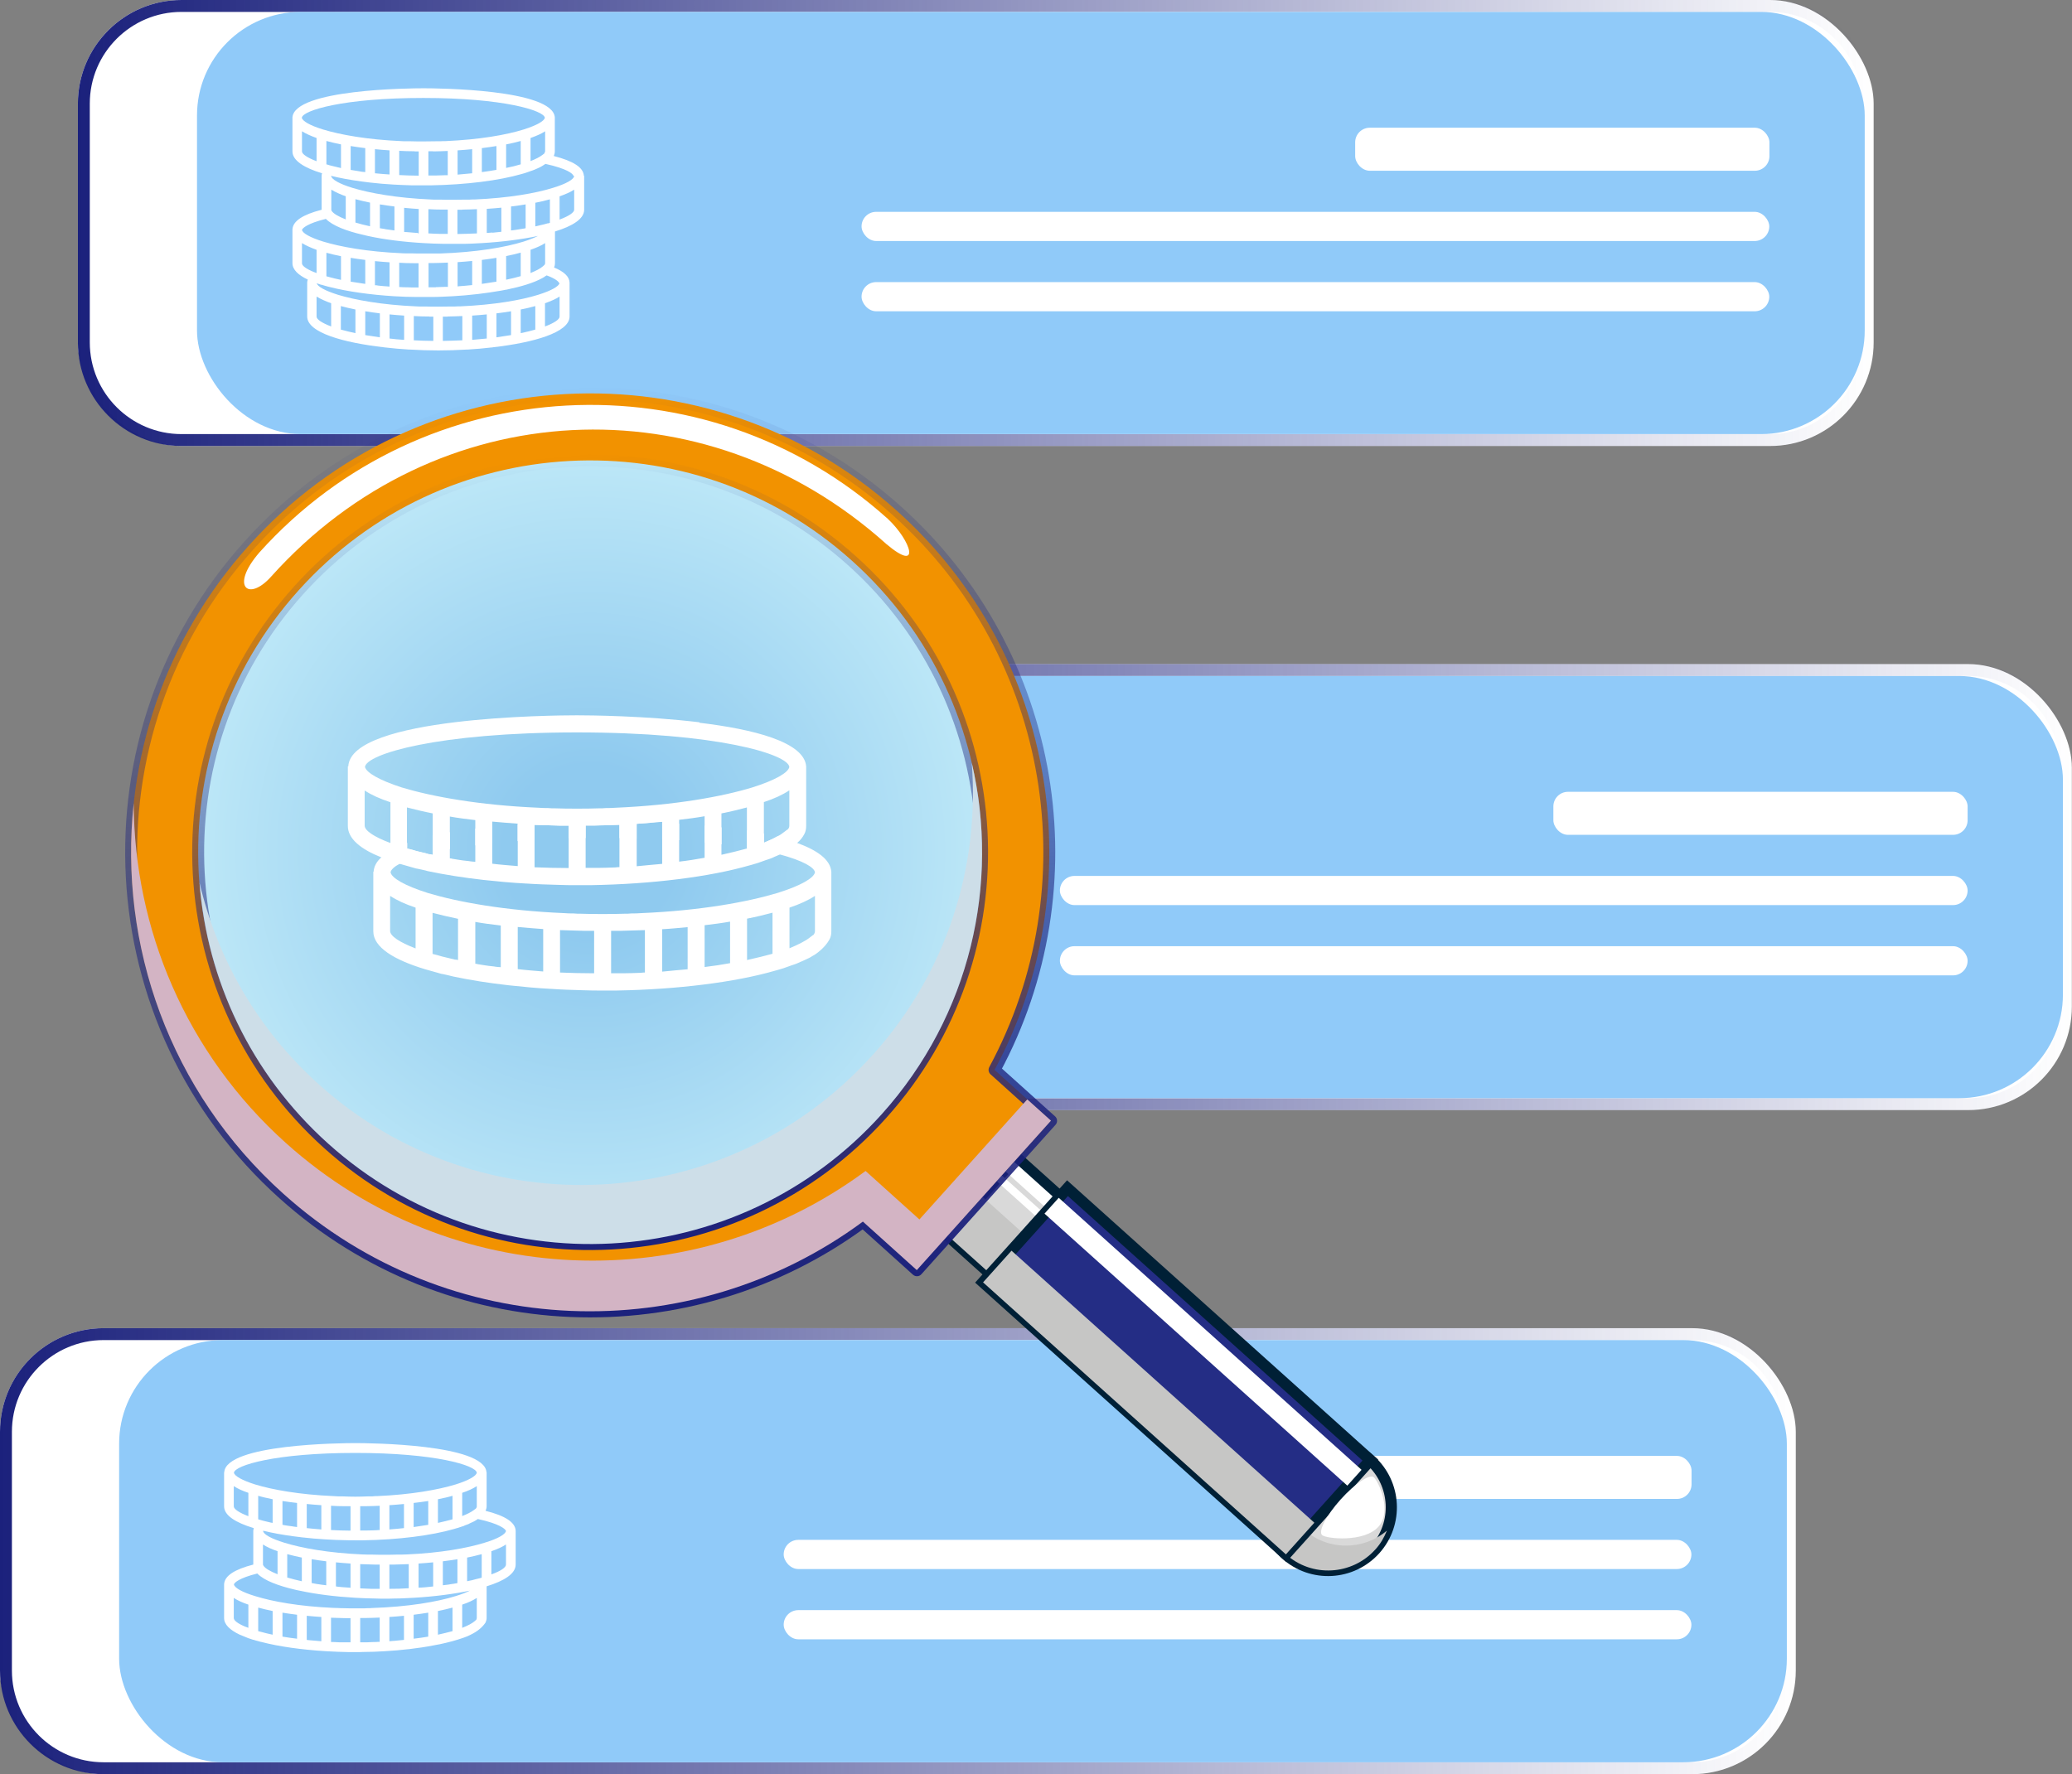 <?xml version="1.0" encoding="UTF-8"?>
<svg xmlns="http://www.w3.org/2000/svg" xmlns:xlink="http://www.w3.org/1999/xlink" viewBox="0 0 139.15 119.18">
  <rect x="0" y="0" width="139.15" height="119.18" fill="#808080" stroke="none"/>
  <defs>
    <style>
      .cls-1 {
        fill: #90caf9;
      }

      .cls-2 {
        fill: url(#linear-gradient-2);
      }

      .cls-3 {
        fill: #cddee8;
      }

      .cls-3, .cls-4, .cls-5 {
        mix-blend-mode: multiply;
      }

      .cls-6 {
        fill: #d3b4c4;
      }

      .cls-7 {
        fill: #f29200;
        stroke: url(#linear-gradient-4);
      }

      .cls-7, .cls-8 {
        stroke-linecap: round;
        stroke-linejoin: round;
        stroke-width: .8px;
      }

      .cls-9, .cls-10 {
        fill: #fff;
      }

      .cls-8 {
        fill: url(#radial-gradient);
        stroke: url(#linear-gradient-5);
      }

      .cls-4 {
        fill: #c6c6c5;
      }

      .cls-11 {
        fill: url(#linear-gradient-3);
      }

      .cls-12 {
        isolation: isolate;
      }

      .cls-13 {
        fill: #242d85;
      }

      .cls-13, .cls-14 {
        stroke: #002036;
        stroke-miterlimit: 10;
        stroke-width: .75px;
      }

      .cls-14 {
        fill: #d9d9d9;
      }

      .cls-10 {
        mix-blend-mode: soft-light;
      }

      .cls-15 {
        fill: url(#linear-gradient);
      }
    </style>
    <linearGradient id="linear-gradient" x1="5.23" y1="14.98" x2="125.83" y2="14.98" gradientUnits="userSpaceOnUse">
      <stop offset="0" stop-color="#1b217c"/>
      <stop offset="1" stop-color="#1b217c" stop-opacity="0"/>
    </linearGradient>
    <linearGradient id="linear-gradient-2" x1="18.54" y1="59.59" x2="139.15" y2="59.59" xlink:href="#linear-gradient"/>
    <linearGradient id="linear-gradient-3" x1="0" y1="104.2" x2="120.6" y2="104.2" xlink:href="#linear-gradient"/>
    <linearGradient id="linear-gradient-4" x1="189.07" y1="-396.46" x2="251.54" y2="-396.46" gradientTransform="translate(455.31 238.7) rotate(-95.48)" xlink:href="#linear-gradient"/>
    <radialGradient id="radial-gradient" cx="336.25" cy="-430.73" fx="336.25" fy="-430.73" r="26.33" gradientTransform="translate(572.52 178.16) rotate(-115.19)" gradientUnits="userSpaceOnUse">
      <stop offset=".22" stop-color="#8fcaef"/>
      <stop offset="1" stop-color="#bce7f7"/>
    </radialGradient>
    <linearGradient id="linear-gradient-5" x1="193.59" y1="-396.45" x2="247.03" y2="-396.45" gradientTransform="translate(455.31 238.7) rotate(-95.48)" xlink:href="#linear-gradient"/>
  </defs>
  <g class="cls-12">
    <g id="Layer_2" data-name="Layer 2">
      <g id="Layer_1-2" data-name="Layer 1">
        <g>
          <g>
            <g>
              <g>
                <rect class="cls-9" x="5.23" width="120.6" height="29.96" rx="6.96" ry="6.96"/>
                <path class="cls-15" d="M118.87.8c3.4,0,6.16,2.76,6.16,6.16v16.04c0,3.4-2.76,6.16-6.16,6.16H12.19c-3.4,0-6.16-2.76-6.16-6.16V6.96c0-3.4,2.76-6.16,6.16-6.16h106.68M118.87,0H12.19C8.35,0,5.23,3.12,5.23,6.96v16.04c0,3.85,3.12,6.96,6.96,6.96h106.68c3.85,0,6.96-3.12,6.96-6.96V6.96C125.83,3.12,122.72,0,118.87,0h0Z"/>
              </g>
              <rect class="cls-1" x="13.23" y=".8" width="112" height="28.36" rx="6.96" ry="6.96"/>
            </g>
            <g>
              <rect class="cls-9" x="91.01" y="8.58" width="27.82" height="2.89" rx=".98" ry=".98"/>
              <rect class="cls-9" x="57.86" y="14.23" width="60.96" height="1.96" rx=".98" ry=".98"/>
              <rect class="cls-9" x="57.86" y="18.95" width="60.96" height="1.96" rx=".98" ry=".98"/>
            </g>
            <path class="cls-9" d="M39.21,11.81c-.03-.56-.7-.99-2.02-1.33.04-.1.07-.2.07-.31v-2.28h0c-.12-1.9-7.91-1.96-8.81-1.96s-8.69.06-8.81,1.96h0v.04h0v2.24c0,.62.8,1.11,1.99,1.47-.02.05-.03.11-.03.17h0v.04h0v2.24c-1.28.33-1.92.76-1.96,1.31h0v.04h0v2.24c0,.43.39.8,1.03,1.1-.02.07-.04.13-.04.2h0v.04h0v2.24c0,1.09,2.45,1.76,5.16,2.07.02,0,.04.01.06.01,0,0,.01,0,.02,0,.52.06,1.06.11,1.58.14.01,0,.02,0,.03,0,0,0,.01,0,.02,0,.67.04,1.33.06,1.94.06s1.27-.02,1.94-.06c0,0,.01,0,.02,0,.01,0,.02,0,.03,0,.53-.03,1.06-.08,1.58-.14,0,0,.01,0,.02,0,.02,0,.04,0,.06-.01,2.72-.31,5.16-.99,5.16-2.07v-2.28h0c-.02-.4-.36-.73-1.04-1.01.04-.09.06-.19.06-.29v-2.13c1.17-.36,1.96-.84,1.96-1.46v-2.28h0ZM36.57,17.79l-.11.1c-.17.15-.46.3-.83.45v-1.56c.39-.14.72-.28.98-.45v1.35s-.01.07-.04.11ZM29.27,19.3s-.1,0-.14,0c-.12,0-.24,0-.35,0v-1.63c.09,0,.18,0,.27,0,.02,0,.03,0,.05,0,.33,0,.66-.02.98-.03v1.63c-.07,0-.14,0-.21,0-.2,0-.39.02-.6.02ZM27.84,19.31c-.15,0-.3,0-.45-.01-.02,0-.04,0-.05,0-.18,0-.35-.01-.53-.02v-1.63c.33.02.66.03.98.03.02,0,.03,0,.05,0,.09,0,.18,0,.27,0v1.63c-.06,0-.13,0-.19,0-.03,0-.06,0-.08,0ZM21.95,18.56s-.02,0-.03,0v-1.58c.3.08.63.16.98.23v1.59c-.3-.06-.58-.13-.83-.2-.04-.01-.08-.02-.12-.03ZM28.83,21.27c.09,0,.18,0,.27,0v1.63c-.45,0-.89-.02-1.31-.04v-1.63c.33.02.66.03.98.03.02,0,.03,0,.05,0ZM30.07,21.26c.33,0,.66-.02.98-.03v1.63c-.42.02-.85.03-1.31.04v-1.63c.09,0,.18,0,.27,0,.02,0,.03,0,.05,0ZM32.69,21.12v1.62c-.31.03-.64.06-.98.09v-1.63c.33-.02.66-.05.98-.08ZM33.34,21.05c.34-.04.66-.09.98-.14v1.6c-.31.05-.63.1-.98.15v-1.61ZM34.97,20.79c.35-.07.67-.14.98-.23v1.58c-.29.08-.62.17-.98.24v-1.59ZM23.87,20.79v1.59c-.36-.08-.69-.16-.98-.24v-1.58c.3.08.63.16.98.23ZM24.53,20.91c.32.05.64.1.98.14v1.61c-.34-.05-.67-.1-.98-.15v-1.6ZM26.16,21.12c.32.03.65.06.98.08v1.63c-.34-.02-.67-.05-.98-.09v-1.62ZM25.35,19.17s-.07,0-.1-.01c-.02,0-.05,0-.07,0v-1.62c.32.03.65.06.98.08v1.63c-.27-.02-.55-.04-.81-.07ZM24.53,17.46v1.61c-.34-.05-.67-.1-.98-.15v-1.6c.32.05.64.1.98.14ZM30.95,19.22c-.07,0-.14.01-.22.02v-1.63c.33-.02.66-.05.98-.08v1.62c-.2.02-.41.04-.62.06-.05,0-.09,0-.14.01ZM32.36,19.07v-1.61c.34-.04.66-.09.98-.14v1.6c-.31.05-.63.1-.98.15ZM33.99,17.2c.35-.07.67-.14.98-.23v1.58c-.29.08-.62.17-.98.24v-1.59ZM29.53,15.71c-.25,0-.49-.02-.72-.03-.01,0-.03,0-.04,0v-1.63c.33.02.66.03.98.03.02,0,.03,0,.05,0,.09,0,.18,0,.27,0v1.63c-.16,0-.32,0-.47,0-.02,0-.05,0-.07,0ZM21.92,11.05v-1.58c.3.08.63.16.98.23v1.59s-.08-.02-.12-.03c-.17-.04-.34-.08-.5-.12-.12-.03-.24-.06-.35-.1ZM27.85,10.17c.09,0,.18,0,.27,0v1.63c-.44,0-.88-.02-1.31-.04v-1.63c.33.02.66.03.98.03.02,0,.03,0,.05,0ZM29.09,10.17c.33,0,.66-.02.98-.03v1.63c-.06,0-.11,0-.16,0,0,0,0,0-.01,0-.22,0-.44.02-.67.02-.04,0-.07,0-.11,0-.12,0-.23,0-.35,0v-1.63c.09,0,.18,0,.27,0,.02,0,.03,0,.05,0ZM36.53,10.33h0s-.12.09-.12.09c-.17.13-.44.27-.78.4v-1.55c.39-.14.72-.28.98-.45v1.35s-.03.1-.07.16ZM32.36,11.56v-1.61c.34-.04.66-.09.98-.14v1.6c-.31.05-.64.11-.98.15ZM33.99,11.29v-1.59c.35-.07.67-.14.98-.23v1.57c-.29.09-.62.17-.98.24ZM31.71,10.02v1.62c-.32.03-.64.06-.98.09v-1.63c.33-.02.66-.05.98-.08ZM25.18,11.64v-1.62c.32.03.65.06.98.08v1.62c-.33-.02-.66-.05-.98-.08ZM24.53,9.95v1.61c-.06,0-.13-.02-.2-.02-.04,0-.08-.01-.12-.02-.19-.03-.37-.06-.55-.09-.04,0-.07-.01-.11-.02v-1.6c.32.05.64.1.98.14ZM28.04,15.64s-.09,0-.13,0c-.21-.02-.41-.03-.61-.05-.04,0-.09,0-.13-.01,0,0-.02,0-.03,0v-1.62c.32.03.65.06.98.08v1.63s-.05,0-.08,0ZM25.88,15.39c-.13-.02-.25-.04-.37-.06v-1.6c.32.05.64.1.98.14v1.61c-.2-.03-.4-.05-.58-.08,0,0-.02,0-.02,0ZM24.85,13.61v1.59c-.36-.08-.69-.16-.98-.25v-1.57c.3.08.63.16.98.23ZM23.22,13.19v1.55c-.51-.2-.84-.4-.95-.58l-.02-.04s0-.02,0-.03v-1.35c.26.16.59.31.98.45ZM31.05,14.08c.33,0,.66-.02.98-.03v1.63c-.43.02-.86.03-1.31.04v-1.63c.09,0,.18,0,.27,0,.02,0,.03,0,.05,0ZM35.27,15.34c-.14.02-.29.05-.44.07-.09.01-.17.03-.26.04-.08.01-.17.02-.25.03v-1.61c.34-.04.66-.09.98-.14v1.6s-.02,0-.03,0ZM33.06,15.62c-.12.01-.25.02-.37.03v-1.62c.33-.02.66-.05.98-.08v1.62c-.19.02-.38.04-.57.06-.01,0-.02,0-.03,0ZM36.79,15c-.16.05-.33.09-.51.13-.08.02-.16.04-.25.06-.03,0-.05.01-.08.02v-1.59c.35-.07.67-.14.98-.23v1.58s-.09.03-.14.04ZM38.56,11.83c-.03.22-.53.52-1.43.79h0c-1.15.36-2.96.68-5.25.78-.12,0-.23,0-.35.01-.1,0-.2,0-.3,0-.27,0-.54.01-.83.01s-.56,0-.83-.01c-.1,0-.2,0-.3,0-.12,0-.24,0-.35-.01-2.29-.1-4.1-.43-5.25-.78h0c-.89-.27-1.39-.57-1.43-.79,0,0,0-.01,0-.02.02,0,.05.01.07.02.13.03.26.06.39.09.65.14,1.37.25,2.13.34,0,0,0,0,0,0,0,0,0,0,0,0,.52.06,1.06.11,1.62.14,0,0,0,0,.01,0,0,0,0,0,0,0,.4.02.8.04,1.21.05.25,0,.5,0,.74,0,.17,0,.35,0,.52,0,2.37-.04,4.57-.32,6.1-.76.07-.02.14-.04.21-.06.04-.01.08-.03.12-.04.12-.04.23-.08.34-.12.02,0,.04-.01.06-.02.09-.03.18-.07.27-.11.02-.01.05-.02.07-.03.09-.04.18-.08.26-.13.04-.02.07-.04.1-.06.04-.02.08-.05.11-.07.02-.01.05-.03.06-.04,1.46.32,1.85.66,1.88.8ZM28.44,6.58c5.38,0,8.1.85,8.15,1.33-.04.22-.54.51-1.43.79h0c-1.15.36-2.96.68-5.25.78-.12,0-.23,0-.35.01-.1,0-.2,0-.3,0-.27,0-.54.01-.83.01s-.56,0-.83-.01c-.1,0-.2,0-.3,0-.12,0-.24,0-.35-.01-2.29-.1-4.1-.43-5.25-.78h0c-.89-.27-1.39-.57-1.43-.79.05-.49,2.77-1.33,8.15-1.33ZM20.28,10.17v-1.35c.26.16.59.31.98.45v1.56c-.63-.24-.98-.48-.98-.66ZM21.87,14.69s.01,0,.02.02c.45.45,1.37.81,2.52,1.07.03,0,.05.01.08.02.08.02.17.04.26.06,1.06.23,2.32.39,3.7.47,0,0,0,0,0,0s0,0,0,0c.44.03.89.04,1.36.05.2,0,.41,0,.6,0,.23,0,.46,0,.69,0,.43,0,.85-.03,1.26-.05,0,0,0,0,0,0,0,0,0,0,0,0,1.38-.08,2.67-.25,3.77-.48-.24.12-.56.25-.97.38h0c-1.22.38-3.17.72-5.64.8-.07,0-.15,0-.22,0-.08,0-.16,0-.24,0-.21,0-.41,0-.62,0-.28,0-.56,0-.83-.01-.1,0-.2,0-.3,0-.12,0-.24,0-.35-.01-2.29-.1-4.1-.43-5.25-.78h0c-.9-.28-1.4-.57-1.43-.79.04-.12.37-.43,1.58-.73ZM20.28,17.68v-1.35c.26.16.59.31.98.45v1.56l-.19-.07h0c-.51-.21-.79-.42-.79-.58ZM21.26,21.27v-1.35c.26.16.59.31.98.45v1.56c-.63-.24-.98-.48-.98-.66ZM36.6,21.93v-1.56c.39-.14.72-.28.98-.45v1.35c0,.18-.34.42-.98.66ZM37.58,19.01c-.04.22-.54.51-1.43.79h0c-1.15.36-2.96.68-5.25.78-.12,0-.23,0-.35.01-.1,0-.2,0-.3,0-.27,0-.54.01-.83.01s-.56,0-.83-.01c-.1,0-.2,0-.29,0-.12,0-.24,0-.36-.01-2.29-.1-4.1-.43-5.25-.78h0c-.86-.27-1.36-.55-1.42-.77.1.03.2.07.3.1.01,0,.02,0,.03,0,.09.03.18.05.27.08.03,0,.07.02.11.03.05.01.11.03.16.04,1.19.3,2.71.52,4.34.62,0,0,0,0,0,0,0,0,0,0,0,0,.51.03,1.02.05,1.54.05.14,0,.28,0,.41,0,.18,0,.36,0,.55,0,.48,0,.95-.03,1.41-.05,0,0,0,0,0,0,0,0,0,0,0,0,.56-.03,1.1-.08,1.62-.14,0,0,0,0,0,0,0,0,.01,0,.02,0,.58-.07,1.13-.15,1.64-.24.11-.02.21-.04.31-.06.02,0,.05,0,.07-.01.96-.2,1.8-.45,2.37-.77.03-.02.06-.03.09-.05.04-.02.07-.04.1-.07.03-.02.07-.04.1-.06.64.23.82.44.84.52ZM37.58,14.75v-1.56c.39-.14.72-.28.98-.45v1.35c0,.18-.34.42-.98.66Z"/>
          </g>
          <g>
            <g>
              <g>
                <rect class="cls-9" x="18.54" y="44.61" width="120.6" height="29.96" rx="6.96" ry="6.96"/>
                <path class="cls-2" d="M132.18,45.41c3.4,0,6.16,2.76,6.16,6.16v16.04c0,3.4-2.76,6.16-6.16,6.16H25.5c-3.4,0-6.16-2.76-6.16-6.16v-16.04c0-3.4,2.76-6.16,6.16-6.16h106.68M132.18,44.61H25.5c-3.85,0-6.96,3.12-6.96,6.96v16.04c0,3.85,3.12,6.96,6.96,6.96h106.68c3.85,0,6.96-3.12,6.96-6.96v-16.04c0-3.85-3.12-6.96-6.96-6.96h0Z"/>
              </g>
              <rect class="cls-1" x="26.54" y="45.41" width="112" height="28.36" rx="6.96" ry="6.96"/>
            </g>
            <g>
              <rect class="cls-9" x="104.32" y="53.19" width="27.82" height="2.89" rx=".98" ry=".98"/>
              <rect class="cls-9" x="71.18" y="58.84" width="60.96" height="1.96" rx=".98" ry=".98"/>
              <rect class="cls-9" x="71.18" y="63.56" width="60.96" height="1.96" rx=".98" ry=".98"/>
            </g>
            <path class="cls-9" d="M36.27,57.12v.66c.19-.04.41-.08.65-.13v-.65c-.22.03-.44.08-.65.12ZM42.79,56.55c-.34,0-1.7.01-3.26.13v.65c.21-.02.42-.03.65-.05v-.57c.34,0,.66.02.98.03h.33v.49c.21-.01.43-.01.65-.01v-.48h.32c.33-.01.66-.02.98-.03v.51c.23,0,.45,0,.66.01v-.56c.25-.02.5-.04.75-.06-1.02-.05-1.81-.06-2.06-.06ZM46.71,56.74v.65c.23.02.44.04.65.07v-.65c-.22-.03-.43-.05-.65-.07ZM50.28,57.39c-.24-.08-.5-.16-.78-.23-.14.08-.32.16-.51.24v-.35c-.21-.04-.43-.08-.65-.12v.66c.48.09.9.17,1.25.26.89.24,1.34.5,1.36.69-.04.22-.54.51-1.43.79-1.16.35-2.96.68-5.25.78-.12.01-.24.01-.36.01-.09.01-.19.01-.29.01-.27.01-.55.01-.83.01s-.55,0-.82-.01c-.1,0-.2,0-.3-.01-.12,0-.24,0-.35-.01-2.29-.1-4.1-.43-5.26-.78-.88-.28-1.38-.57-1.42-.79.01-.1.13-.21.35-.33h.01c.24-.12.6-.25,1.09-.38-.15-.04-.31-.07-.45-.11-.12-.04-.24-.07-.36-.1v-.22c-.43.16-.78.34-1,.56-.18.16-.28.35-.29.55h-.01v2.29c0,.62.8,1.1,1.99,1.46l.63.18s.05.01.07.01c.13.03.26.06.39.09.65.14,1.37.25,2.14.34.53.06,1.07.11,1.62.14h.02c.4.03.8.04,1.21.05.26.01.5.01.74.01h.53c2.37-.04,4.57-.32,6.1-.76.07-.02.13-.04.2-.06.04-.01.09-.03.13-.04.11-.04.23-.08.34-.12.02,0,.03,0,.05-.02.1-.03.18-.07.27-.11.02,0,.05-.02.07-.03.09-.04.18-.08.26-.12.04-.02.07-.04.1-.06.04-.02.08-.05.12-.07.02-.01.04-.03.06-.04,0,0,.34-.23.51-.55.05-.1.07-.2.07-.31v-2.28c-.03-.48-.55-.84-1.32-1.12ZM35.61,61.46c-.63-.24-.98-.48-.98-.67v-1.35c.26.17.59.32.98.45v1.57ZM37.24,61.91s-.08-.02-.12-.02c-.17-.04-.34-.08-.5-.12-.13-.04-.24-.07-.36-.1v-1.58c.31.08.64.16.98.23v1.59ZM38.88,62.18c-.07,0-.14-.01-.2-.02-.04,0-.08,0-.12-.02-.19-.02-.38-.05-.56-.08-.03-.01-.07-.02-.1-.02v-1.61c.31.06.64.1.98.14v1.61ZM40.51,62.35c-.33-.03-.66-.05-.98-.09v-1.62c.32.03.65.06.98.08v1.63ZM42.47,62.42c-.44,0-.88-.01-1.31-.03v-1.63c.33.01.66.02.98.03h.33v1.63ZM44.42,62.39s-.1,0-.16.01h-.01c-.22,0-.45,0-.67.02h-.46v-1.63h.32c.33-.01.66-.02.98-.03v1.63ZM46.06,62.26c-.32.03-.65.06-.98.09v-1.63c.33-.02.65-.05.98-.08v1.62ZM47.69,62.03c-.31.06-.64.11-.98.15v-1.61c.34-.04.66-.08.98-.14v1.6ZM49.32,61.67c-.29.08-.62.16-.98.24v-1.59c.35-.07.68-.15.98-.23v1.58ZM50.95,60.79c0,.05-.02.11-.07.16h-.01l-.12.09c-.17.14-.44.27-.78.41v-1.56c.39-.13.72-.28.98-.45v1.35ZM45.08,56.62v.65c.22,0,.44.02.65.03v-.63c-.22-.03-.44-.04-.65-.05ZM37.9,56.85v.65c.21-.03.42-.06.65-.08v-.66c-.22.03-.44.05-.65.09Z"/>
            <path class="cls-9" d="M46.52,52.77c-2.09-.25-4.25-.27-4.71-.27-.89,0-8.69.06-8.79,1.96h-.02v2.29c0,.49.49.89,1.28,1.21.22.09.45.17.71.25h.01l.62.18s.05.01.07.01c.14.03.27.06.39.09.65.14,1.38.25,2.14.34.53.06,1.07.11,1.62.14h.02c.41.03.8.04,1.22.05.25,0,.5,0,.73,0h.53c2.37-.04,4.57-.32,6.1-.76.08-.02.14-.04.2-.06.04-.01.09-.03.13-.04.12-.04.23-.08.34-.12.03,0,.03-.01.05-.02.11-.03.18-.07.27-.11.03-.01.05-.02.07-.03.03-.01.06-.03.09-.04.06-.03.12-.05.18-.08.03-.02.06-.04.09-.06.04-.02.08-.05.12-.07.02-.01.04-.03.06-.04,0,0,.11-.07.24-.21.1-.08.2-.2.27-.34.05-.1.07-.2.07-.31v-2.28c-.06-.95-2.04-1.44-4.1-1.69ZM41.81,53.16c5.39,0,8.11.84,8.16,1.33-.04.22-.54.51-1.43.79-1.15.35-2.96.68-5.25.78-.12.01-.24.01-.36.01-.09.01-.19.01-.29.01-.27.01-.55.01-.83.01s-.54,0-.82-.01c-.1,0-.2,0-.3-.01-.11,0-.23,0-.35-.01-2.29-.1-4.1-.43-5.26-.78-.87-.28-1.37-.57-1.42-.79.05-.49,2.77-1.33,8.15-1.33ZM33.65,56.74v-1.35c.26.17.59.32.99.45v1.57c-.64-.24-.99-.48-.99-.67ZM36.27,57.86s-.09-.02-.13-.02c-.02,0-.03-.01-.05-.01-.15-.04-.31-.07-.45-.11-.12-.04-.24-.07-.36-.1v-1.58c.31.08.64.16.99.23v1.59ZM37.9,58.13c-.07,0-.13-.01-.19-.02-.05-.01-.09-.01-.13-.02-.19-.02-.37-.05-.56-.08-.03-.01-.06-.02-.1-.02v-1.61c.31.06.64.1.98.14v1.61ZM39.53,58.3c-.32-.03-.66-.05-.98-.09v-1.62c.32.03.66.06.98.08v1.63ZM41.49,58.37c-.44,0-.88-.01-1.31-.03v-1.63c.34,0,.66.02.98.03h.33v1.63ZM43.44,58.34s-.1,0-.16,0h-.01c-.22.01-.44.01-.67.02h-.46v-1.63h.32c.33-.01.66-.02.98-.03v1.63ZM45.08,58.21c-.31.03-.65.06-.98.09v-1.63c.25-.02.5-.04.75-.06.08-.01.15-.01.23-.02v1.62ZM46.71,57.98c-.31.06-.63.11-.98.15v-1.61c.35-.04.66-.08.98-.14v1.6ZM48.34,57.62c-.29.08-.62.16-.98.24v-1.59c.35-.07.68-.15.98-.23v1.58ZM48.99,57.4v-1.56c.4-.13.72-.28.98-.45v1.35s-.01.11-.07.16h-.01l-.12.09c-.07.06-.16.12-.27.17-.14.08-.32.16-.51.24Z"/>
          </g>
          <g>
            <g>
              <g>
                <rect class="cls-9" y="89.22" width="120.6" height="29.96" rx="6.96" ry="6.96"/>
                <path class="cls-11" d="M113.64,90.02c3.4,0,6.16,2.76,6.16,6.16v16.04c0,3.4-2.76,6.16-6.16,6.16H6.96c-3.4,0-6.16-2.76-6.16-6.16v-16.04c0-3.4,2.76-6.16,6.16-6.16h106.68M113.64,89.22H6.96C3.12,89.22,0,92.33,0,96.18v16.04C0,116.06,3.12,119.18,6.96,119.18h106.68c3.85,0,6.96-3.12,6.96-6.96v-16.04c0-3.85-3.12-6.96-6.96-6.96h0Z"/>
              </g>
              <rect class="cls-1" x="8" y="90.02" width="112" height="28.36" rx="6.96" ry="6.96"/>
            </g>
            <g>
              <rect class="cls-9" x="85.78" y="97.8" width="27.82" height="2.89" rx=".98" ry=".98"/>
              <rect class="cls-9" x="52.63" y="103.44" width="60.96" height="1.96" rx=".98" ry=".98"/>
              <rect class="cls-9" x="52.63" y="108.16" width="60.96" height="1.96" rx=".98" ry=".98"/>
            </g>
            <path class="cls-9" d="M32.61,101.49c.04-.1.07-.2.07-.3v-2.29h-.01c-.12-1.9-7.91-1.96-8.81-1.96s-8.69.06-8.8,1.96h-.01v2.29c0,.62.8,1.1,1.99,1.46-.01.06-.02.11-.03.17v2.28c-1.28.33-1.92.76-1.96,1.31v2.28c0,.44.39.8,1.03,1.11l.61.25c.1.03.2.06.3.1h.03c.09.03.18.06.27.08.04.01.07.02.11.03.05.02.11.03.16.04,1.19.31,2.71.52,4.34.62h.01c.5.03,1.02.05,1.54.06h.41c.18,0,.37,0,.55-.01.48,0,.95-.02,1.41-.05h.01c.56-.03,1.1-.08,1.62-.14h.02c.58-.07,1.13-.15,1.64-.25.11-.02.21-.04.31-.06.03,0,.05-.01.07-.01.62-.13,1.17-.28,1.65-.45.18-.06.34-.13.49-.21.43-.21.76-.48.98-.81.04-.1.07-.2.07-.3v-2.13c1.17-.36,1.95-.84,1.95-1.46v-2.28c-.03-.56-.7-1-2.02-1.33ZM16.68,101.85c-.63-.24-.98-.48-.98-.66v-1.36c.26.17.59.32.98.45v1.57ZM15.71,98.93c.05-.49,2.77-1.33,8.15-1.33s8.11.84,8.16,1.33c-.04.22-.54.51-1.43.79-1.15.35-2.96.68-5.25.78-.12,0-.23,0-.35.02h-.3c-.27.01-.54.02-.83.02s-.55-.01-.82-.02h-.3c-.12-.01-.24-.01-.35-.02-2.29-.1-4.1-.43-5.25-.78-.89-.28-1.39-.57-1.43-.79ZM32.02,99.83v1.36c0,.05-.02.1-.07.16h-.01s-.12.09-.12.09c-.17.13-.44.27-.78.4v-1.56c.39-.13.72-.28.98-.45ZM30.39,100.48v1.58c-.29.08-.62.16-.98.24v-1.59c.35-.07.68-.14.98-.23ZM28.76,100.83v1.6c-.31.05-.64.1-.98.15v-1.62c.34-.04.66-.08.98-.13ZM27.13,101.03v1.62c-.32.04-.64.06-.98.09v-1.63c.33-.02.66-.05.98-.08ZM25.5,101.15v1.63c-.06,0-.11,0-.17.01h-.01c-.22.01-.45.02-.67.02h-.11c-.11,0-.23,0-.35,0v-1.63c.09,0,.18,0,.27,0h.05c.33,0,.66-.02.99-.03ZM23.54,101.19v1.63c-.44,0-.88-.02-1.31-.04v-1.63c.33.02.66.03.99.03h.05c.09,0,.18,0,.27,0ZM21.58,101.11v1.63c-.33-.03-.66-.05-.98-.09v-1.62c.32.03.65.06.98.08ZM19.95,100.96v1.62c-.07-.01-.14-.02-.2-.03-.04,0-.08-.01-.12-.02-.19-.02-.37-.05-.56-.08-.03-.01-.07-.02-.1-.02v-1.6c.31.05.64.09.98.13ZM17.34,102.06v-1.58c.3.09.63.16.97.23v1.59s-.08-.01-.12-.02c-.17-.04-.34-.08-.5-.12-.12-.03-.24-.07-.35-.1ZM17.66,103.75c.26.17.59.32.98.45v1.55c-.51-.2-.84-.4-.95-.58l-.02-.04s-.01-.02-.01-.03v-1.35ZM16.68,109.35l-.18-.07h-.01c-.51-.21-.79-.42-.79-.59v-1.35c.26.17.59.32.98.45v1.56ZM18.31,109.81c-.29-.06-.57-.13-.82-.2-.04-.01-.08-.02-.12-.03-.01-.01-.02-.01-.03-.01v-1.58c.3.08.63.16.97.23v1.59ZM19.95,110.08c-.35-.04-.67-.09-.98-.14v-1.61c.31.05.64.1.98.14v1.61ZM21.58,110.25c-.28-.02-.55-.05-.81-.07-.03,0-.07-.01-.1-.01-.02,0-.05-.01-.07-.01v-1.62c.32.03.65.06.98.08v1.63ZM23.54,110.32h-.28c-.15,0-.3,0-.44,0h-.06c-.18-.01-.35-.02-.53-.02v-1.63c.33.01.66.02.99.03h.32v1.63ZM25.5,110.29c-.07,0-.14,0-.22.01-.19,0-.39.01-.59.02h-.5v-1.63h.32c.33,0,.66-.02.99-.03v1.63ZM27.13,110.16c-.2.02-.41.04-.62.06-.05,0-.1.01-.14.01-.08.01-.15.01-.22.02v-1.63c.33-.02.66-.05.98-.08v1.62ZM28.76,109.94c-.31.05-.63.1-.98.14v-1.61c.34-.04.66-.09.98-.14v1.61ZM30.39,109.57c-.29.08-.62.16-.98.24v-1.59c.35-.07.68-.15.98-.23v1.58ZM24.95,108.02c-.07.01-.15.01-.22.01-.08,0-.16,0-.24.01h-.63c-.28,0-.55,0-.82-.01-.1,0-.2,0-.3-.01-.12,0-.24-.01-.35-.01-2.29-.1-4.1-.43-5.25-.79-.9-.27-1.4-.57-1.43-.79.03-.12.36-.43,1.57-.73.01.01.02.01.02.02.45.45,1.37.8,2.53,1.07.02,0,.05.01.08.02.08.02.17.03.25.05,1.06.23,2.33.39,3.7.47.45.03.9.04,1.36.05.2.01.41.01.6.01.23,0,.46,0,.69-.01.43,0,.85-.03,1.27-.05h.01c1.38-.08,2.67-.25,3.77-.48-.24.12-.57.25-.97.37-1.22.38-3.17.72-5.64.8ZM19.29,105.97v-1.57c.31.08.64.16.98.23v1.59c-.36-.08-.68-.16-.98-.25ZM20.93,106.34v-1.6c.31.05.64.1.98.14v1.61c-.2-.02-.4-.05-.59-.08h-.02c-.13-.02-.25-.05-.37-.07ZM22.56,106.57v-1.62c.32.03.65.06.98.08v1.63s-.06-.01-.08-.01c-.05,0-.09-.01-.14-.01-.2-.01-.41-.03-.61-.05-.04-.01-.08-.01-.13-.02h-.02ZM24.19,106.7v-1.63c.33.01.66.02.98.03h.33v1.63h-.55c-.25-.01-.49-.02-.72-.03h-.04ZM26.15,106.73v-1.63h.32c.33-.01.66-.02.98-.03v1.62c-.43.03-.86.04-1.3.04ZM28.11,106.65v-1.62c.33-.02.65-.05.98-.08v1.62c-.19.02-.38.04-.58.06h-.03c-.12.01-.25.02-.37.02ZM29.74,106.49v-1.61c.34-.04.66-.09.98-.14v1.6s-.02.01-.03.01c-.15.03-.29.05-.44.07-.08.02-.17.03-.26.04-.08.01-.17.02-.25.03ZM32.02,108.69s-.01.07-.03.11l-.11.1c-.17.15-.46.3-.84.45v-1.56c.39-.13.72-.28.98-.45v1.35ZM32.35,105.98s-.09.02-.14.04c-.17.04-.34.08-.51.13-.08.02-.17.03-.25.05-.03.01-.05.01-.08.02v-1.59c.35-.07.68-.15.98-.23v1.58ZM33.98,105.1c0,.19-.34.43-.98.66v-1.56c.39-.13.72-.28.98-.45v1.35ZM32.55,103.63c-1.16.36-2.96.69-5.25.79-.12,0-.24.01-.36.01-.09,0-.19,0-.29,0-.27.01-.55.01-.83.01s-.56,0-.83-.01c-.09,0-.19,0-.29,0-.12,0-.24-.01-.35-.01-2.29-.1-4.1-.43-5.26-.79-.88-.27-1.39-.56-1.42-.78v-.02s.05.01.07.01c.13.03.26.06.39.09.65.14,1.37.25,2.14.34.53.06,1.07.11,1.62.14h.02c.4.03.81.04,1.22.05.25.01.49.01.73.01h.53c2.37-.04,4.57-.32,6.1-.76.07-.02.14-.04.2-.06.05-.01.09-.02.13-.04.12-.04.23-.07.34-.11.02-.01.04-.02.05-.03.1-.03.19-.07.27-.1.02-.01.05-.03.07-.04.09-.04.18-.08.26-.12.04-.02.07-.04.11-.06.03-.02.07-.05.11-.07.02-.01.04-.02.06-.04,1.47.32,1.85.67,1.89.8-.03.22-.53.52-1.43.79Z"/>
          </g>
        </g>
        <g>
          <g>
            <rect class="cls-14" x="64.13" y="79.56" width="7" height="4.63" transform="translate(-38.48 77.48) rotate(-48.07)"/>
            <rect class="cls-4" x="64.71" y="80.86" width="3.5" height="4.63" transform="translate(-39.83 77.04) rotate(-48.07)"/>
            <rect class="cls-10" x="69.02" y="77.53" width=".87" height="4.63" transform="translate(-36.35 78.11) rotate(-48.04)"/>
            <rect class="cls-10" x="68.49" y="78.31" width=".52" height="4.63" transform="translate(-37.17 77.9) rotate(-48.07)"/>
            <path class="cls-7" d="M60.24,34.32c-12.67-11.38-32.17-10.33-43.54,2.34-11.38,12.67-10.33,32.16,2.34,43.54,11.08,9.96,27.39,10.4,38.92,1.87l3.62,3.26,9.01-10.04-3.8-3.42c6.6-12.24,4.26-27.85-6.55-37.55Z"/>
            <g class="cls-5">
              <path class="cls-6" d="M61.75,81.92l-3.62-3.26c-11.53,8.53-27.84,8.08-38.92-1.87-6.75-6.06-10.2-14.43-10.23-22.84-1.02,9.51,2.39,19.36,10.05,26.24,11.08,9.96,27.39,10.4,38.92,1.87l3.62,3.26,9.01-10.04-1.59-1.43-7.24,8.06Z"/>
            </g>
            <path class="cls-14" d="M92.03,98.09c1.74,1.57,1.89,4.25.32,6-1.57,1.74-4.25,1.89-6,.32-1.75-1.57-1.89-4.25-.32-6,1.57-1.74,4.25-1.89,6-.32Z"/>
            <path class="cls-4" d="M87.56,102.73c-1.36-1.22-1.74-3.12-1.1-4.72-.15.12-.29.25-.42.4-1.57,1.74-1.42,4.43.32,6,1.74,1.57,4.43,1.42,6-.32.35-.38.6-.82.78-1.27-1.59,1.35-3.98,1.36-5.58-.08Z"/>
            <path class="cls-9" d="M17.42,37.11c-2,2.31-.73,3.34.8,1.61,11.03-12.28,29.03-13.2,41.31-2.17,2.35,1.98,1.68-.21.09-1.7-12.28-11.03-31.17-10.01-42.2,2.26Z"/>
            <path class="cls-8" d="M57.22,37.67c10.82,9.71,11.71,26.36,1.99,37.17-9.71,10.81-26.36,11.71-37.17,1.99-10.81-9.71-11.71-26.36-1.99-37.17,9.71-10.81,26.36-11.71,37.17-1.99Z"/>
            <path class="cls-3" d="M58.6,70.87c-9.71,10.81-26.35,11.71-37.17,1.99-4.16-3.74-6.85-8.5-8.03-13.57.51,6.51,3.41,12.84,8.65,17.54,10.81,9.71,27.46,8.82,37.17-1.99,5.97-6.65,7.93-15.51,6.04-23.6.54,6.93-1.64,14.05-6.65,19.63Z"/>
            <rect class="cls-13" x="74.78" y="78.44" width="8.49" height="27.34" transform="translate(-42.31 89.35) rotate(-48.07)"/>
            <rect class="cls-4" x="75.71" y="80.54" width="2.86" height="27.34" transform="translate(-44.49 88.63) rotate(-48.06)"/>
            <rect class="cls-10" x="80.08" y="76.46" width="1.43" height="27.34" transform="translate(-40.25 89.99) rotate(-48.06)"/>
            <path class="cls-10" d="M92.27,99.24c.28.25,1.26,2.25.3,3.32-.96,1.07-3.5.81-3.78.56-.28-.25.28-1.32,1.24-2.39.96-1.07,1.96-1.74,2.24-1.49Z"/>
          </g>
          <path class="cls-9" d="M29.07,56.12v1.15c.33-.07.72-.14,1.14-.23v-1.14c-.38.05-.77.14-1.14.21ZM40.46,55.13c-.59,0-2.97.02-5.7.23v1.14c.37-.03.73-.05,1.14-.09v-1c.59.02,1.15.03,1.71.05h.58v.86c.37-.02.75-.02,1.14-.02v-.84h.56c.58-.02,1.15-.03,1.71-.05v.89c.4,0,.79,0,1.15.02v-.98c.44-.03.87-.07,1.31-.1-1.78-.09-3.16-.1-3.6-.1ZM47.32,55.46v1.14c.4.03.77.07,1.14.12v-1.14c-.38-.05-.75-.09-1.14-.12ZM53.56,56.59c-.42-.14-.87-.28-1.36-.4-.24.14-.56.28-.89.42v-.61c-.37-.07-.75-.14-1.14-.21v1.15c.84.16,1.57.3,2.18.45,1.56.42,2.34.87,2.38,1.21-.07.38-.94.89-2.5,1.38-2.03.61-5.17,1.19-9.18,1.36-.21.02-.42.02-.63.02-.16.02-.33.02-.51.02-.47.02-.96.02-1.45.02s-.96,0-1.43-.02c-.17,0-.35,0-.52-.02-.21,0-.42,0-.61-.02-4-.17-7.17-.75-9.19-1.36-1.54-.49-2.41-1-2.48-1.38.02-.17.23-.37.61-.58h.02c.42-.21,1.05-.44,1.91-.66-.26-.07-.54-.12-.79-.19-.21-.07-.42-.12-.63-.17v-.38c-.75.28-1.36.59-1.75.98-.31.28-.49.61-.51.96h-.02v4c0,1.08,1.4,1.92,3.48,2.55l1.1.31s.09.02.12.02c.23.05.45.1.68.16,1.14.24,2.39.44,3.74.59.93.1,1.87.19,2.83.24h.03c.7.05,1.4.07,2.11.09.45.02.87.02,1.29.02h.93c4.14-.07,7.99-.56,10.66-1.33.12-.03.23-.07.35-.1.07-.02.16-.05.23-.07.19-.07.4-.14.59-.21.03,0,.05-.02.09-.03.17-.05.31-.12.47-.19.03-.02.09-.03.12-.05.16-.07.31-.14.45-.21.07-.03.12-.07.17-.1.07-.03.14-.09.21-.12.03-.02.07-.05.1-.07,0,0,.59-.4.89-.96.09-.17.12-.35.12-.54v-3.98c-.05-.84-.96-1.47-2.31-1.96ZM27.91,63.71c-1.1-.42-1.71-.84-1.71-1.17v-2.36c.45.3,1.03.56,1.71.79v2.74ZM30.76,64.49c-.07-.02-.14-.03-.21-.03-.3-.07-.59-.14-.87-.21-.23-.07-.42-.12-.63-.17v-2.76c.54.14,1.12.28,1.71.4v2.78ZM33.63,64.97c-.12,0-.24-.02-.35-.03-.07-.02-.14-.02-.21-.03-.33-.03-.66-.09-.98-.14-.05-.02-.12-.03-.17-.03v-2.81c.54.1,1.12.17,1.71.24v2.81ZM36.48,65.26c-.58-.05-1.15-.09-1.71-.16v-2.83c.56.05,1.14.1,1.71.14v2.85ZM39.9,65.38c-.77,0-1.54-.02-2.29-.05v-2.85c.58.02,1.15.03,1.71.05h.58v2.85ZM43.31,65.33c-.09,0-.17,0-.28.02h-.02c-.38.02-.79.02-1.17.03h-.8v-2.85h.56c.58-.02,1.15-.03,1.71-.05v2.85ZM46.18,65.11c-.56.05-1.14.1-1.71.16v-2.85c.58-.03,1.14-.09,1.71-.14v2.83ZM49.03,64.7c-.54.1-1.12.19-1.71.26v-2.81c.59-.07,1.15-.14,1.71-.24v2.8ZM51.88,64.07c-.51.14-1.08.28-1.71.42v-2.78c.61-.12,1.19-.26,1.71-.4v2.76ZM54.73,62.54c0,.09-.03.19-.12.28h-.02l-.21.16c-.3.24-.77.47-1.36.72v-2.73c.68-.23,1.26-.49,1.71-.79v2.36ZM44.47,55.25v1.14c.38.02.77.03,1.14.05v-1.1c-.38-.05-.77-.07-1.14-.09ZM31.92,55.65v1.14c.37-.05.73-.1,1.14-.14v-1.15c-.38.05-.77.09-1.14.16Z"/>
          <path class="cls-9" d="M46.98,48.52c-3.65-.44-7.43-.47-8.23-.47-1.56,0-15.19.1-15.36,3.43h-.03v4c0,.86.86,1.56,2.24,2.11.38.16.79.3,1.24.44h.02l1.08.31s.09.02.12.02c.24.05.47.1.68.16,1.14.24,2.41.44,3.74.59.93.1,1.87.19,2.83.24h.03c.72.05,1.4.07,2.13.09.44.02.87.02,1.28.02h.93c4.14-.07,7.99-.56,10.66-1.33.14-.03.24-.07.35-.1.07-.02.16-.05.23-.07.21-.07.4-.14.59-.21.05,0,.05-.02.09-.03.19-.05.31-.12.47-.19.05-.02.09-.03.12-.05.05-.02.1-.05.16-.07.1-.05.21-.09.31-.14.05-.03.1-.07.16-.1.07-.03.14-.09.21-.12.03-.02.07-.05.1-.07,0,0,.19-.12.42-.37.17-.14.35-.35.47-.59.09-.17.12-.35.12-.54v-3.98c-.1-1.66-3.57-2.52-7.17-2.95ZM38.75,49.2c9.42,0,14.17,1.47,14.26,2.32-.07.38-.94.89-2.5,1.38-2.01.61-5.17,1.19-9.18,1.36-.21.02-.42.02-.63.02-.16.02-.33.02-.51.02-.47.02-.96.02-1.45.02s-.94,0-1.43-.02c-.17,0-.35,0-.52-.02-.19,0-.4,0-.61-.02-4-.17-7.17-.75-9.19-1.36-1.52-.49-2.39-1-2.48-1.38.09-.86,4.84-2.32,14.24-2.32ZM24.49,55.46v-2.36c.45.3,1.03.56,1.73.79v2.74c-1.12-.42-1.73-.84-1.73-1.17ZM29.07,57.41c-.09-.02-.16-.03-.23-.03-.03,0-.05-.02-.09-.02-.26-.07-.54-.12-.79-.19-.21-.07-.42-.12-.63-.17v-2.76c.54.14,1.12.28,1.73.4v2.78ZM31.92,57.89c-.12,0-.23-.02-.33-.03-.09-.02-.16-.02-.23-.03-.33-.03-.65-.09-.98-.14-.05-.02-.1-.03-.17-.03v-2.81c.54.1,1.12.17,1.71.24v2.81ZM34.77,58.18c-.56-.05-1.15-.09-1.71-.16v-2.83c.56.05,1.15.1,1.71.14v2.85ZM38.19,58.31c-.77,0-1.54-.02-2.29-.05v-2.85c.59.02,1.15.03,1.71.05h.58v2.85ZM41.6,58.25c-.09,0-.17,0-.28.02h-.02c-.38.02-.77.02-1.17.03h-.8v-2.85h.56c.58-.02,1.15-.03,1.71-.05v2.85ZM44.47,58.03c-.54.05-1.14.1-1.71.16v-2.85c.44-.03.87-.07,1.31-.1.14-.02.26-.02.4-.03v2.83ZM47.32,57.62c-.54.1-1.1.19-1.71.26v-2.81c.61-.07,1.15-.14,1.71-.24v2.8ZM50.16,57c-.51.14-1.08.28-1.71.42v-2.78c.61-.12,1.19-.26,1.71-.4v2.76ZM51.3,56.61v-2.73c.7-.23,1.26-.49,1.71-.79v2.36c0,.09-.02.19-.12.28h-.02l-.21.16c-.12.1-.28.21-.47.3-.24.14-.56.28-.89.42Z"/>
        </g>
      </g>
    </g>
  </g>
</svg>